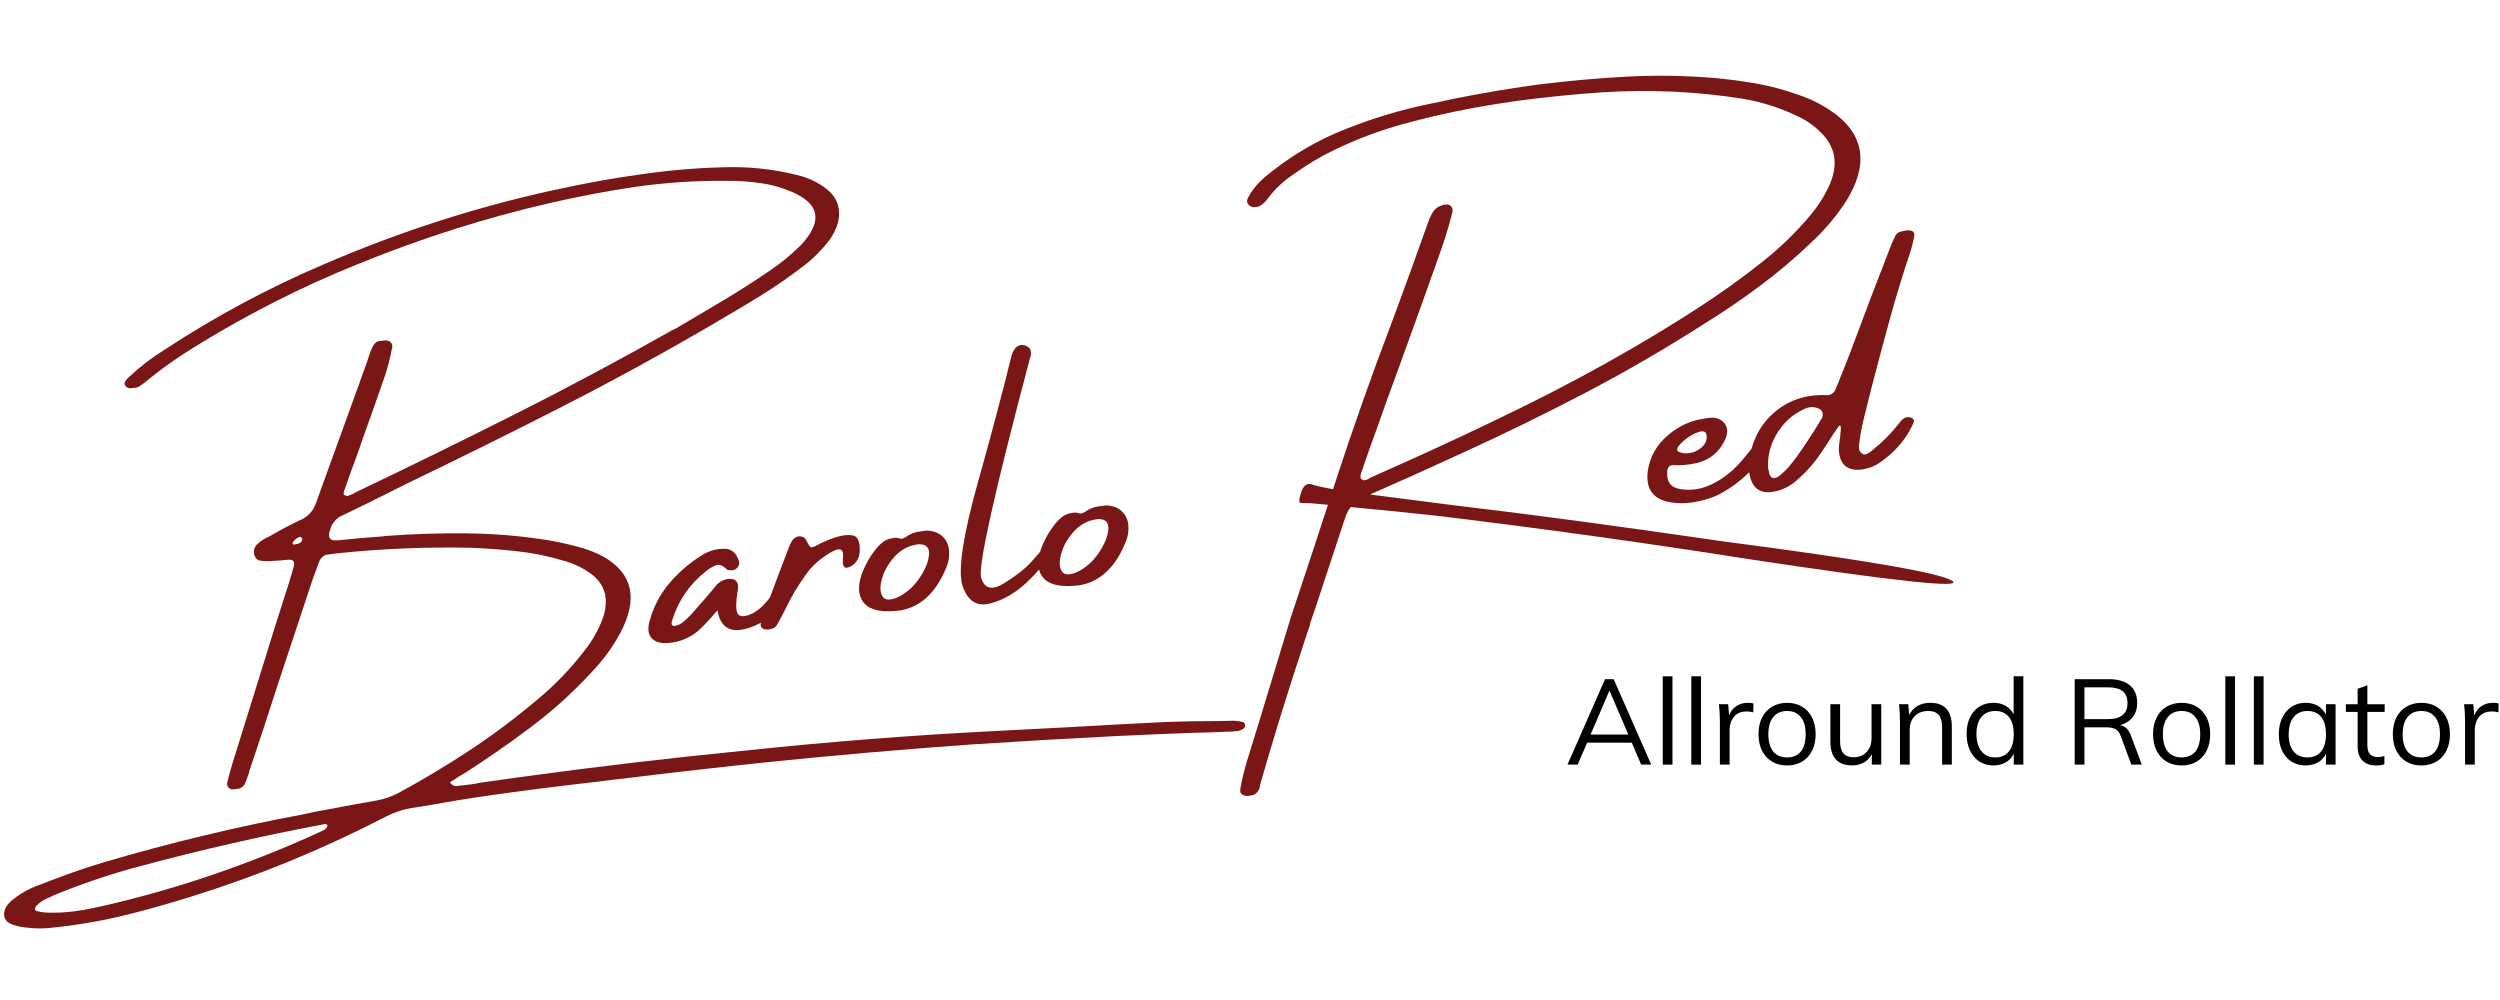 <?xml version="1.0" encoding="UTF-8"?><svg id="Ebene_1" xmlns="http://www.w3.org/2000/svg" xmlns:xlink="http://www.w3.org/1999/xlink" viewBox="0 0 1000 400"><defs><style>.cls-1{fill:#000;}.cls-1,.cls-2,.cls-3{stroke-width:0px;}.cls-2{fill:none;}.cls-4{clip-path:url(#clippath);}.cls-3{fill:#7b1617;}</style><clipPath id="clippath"><rect class="cls-2" x="-18.64" y="53.93" width="794.59" height="280.05" transform="translate(-23.31 54.59) rotate(-8)"/></clipPath></defs><path class="cls-1" d="M656.46,305.85l-3.74-8.78h-17.86l-3.79,8.78h-4.08l15.02-34.18h3.46l15.02,34.18h-4.03ZM636.25,293.8h15.07l-7.54-17.57-7.54,17.57Z"/><path class="cls-1" d="M665.1,305.85v-35.33h3.89v35.33h-3.89Z"/><path class="cls-1" d="M676.52,305.85v-35.33h3.89v35.33h-3.89Z"/><path class="cls-1" d="M701.39,281.41l-.1,3.55c-.74-.26-1.58-.38-2.54-.38-2.34,0-4.07.73-5.21,2.18-1.14,1.46-1.7,3.22-1.7,5.3v13.78h-3.89v-17.38c0-2.5-.13-4.75-.38-6.77h3.7l.38,4.46c.61-1.63,1.58-2.88,2.93-3.74s2.88-1.3,4.61-1.3c.8,0,1.54.1,2.21.29Z"/><path class="cls-1" d="M708.83,304.65c-1.73-1.02-3.06-2.48-4.01-4.37-.94-1.89-1.42-4.1-1.42-6.62s.47-4.74,1.42-6.62c.94-1.89,2.28-3.34,4.01-4.37,1.73-1.02,3.73-1.54,6-1.54s4.27.51,6,1.54c1.73,1.02,3.06,2.48,4.01,4.37.94,1.89,1.42,4.1,1.42,6.62s-.47,4.74-1.42,6.62c-.94,1.89-2.28,3.34-4.01,4.37-1.73,1.02-3.73,1.54-6,1.54s-4.27-.51-6-1.54ZM720.35,300.59c1.28-1.58,1.92-3.9,1.92-6.94s-.66-5.22-1.97-6.84c-1.31-1.62-3.14-2.42-5.47-2.42s-4.21.81-5.52,2.42c-1.31,1.62-1.97,3.9-1.97,6.84s.65,5.35,1.94,6.94c1.3,1.58,3.14,2.38,5.54,2.38s4.24-.79,5.52-2.38Z"/><path class="cls-1" d="M752.51,281.7v24.14h-3.79v-4.18c-.77,1.47-1.84,2.59-3.22,3.36-1.38.77-2.93,1.15-4.66,1.15-2.85,0-5.01-.8-6.48-2.4-1.47-1.6-2.21-3.97-2.21-7.1v-14.98h3.89v14.88c0,2.18.45,3.78,1.34,4.8.9,1.02,2.26,1.54,4.08,1.54,2.14,0,3.87-.7,5.18-2.09,1.31-1.39,1.97-3.22,1.97-5.5v-13.63h3.89Z"/><path class="cls-1" d="M780.73,290.68v15.17h-3.89v-14.98c0-2.24-.45-3.88-1.34-4.92-.9-1.04-2.3-1.56-4.22-1.56-2.24,0-4.03.69-5.38,2.06-1.34,1.38-2.02,3.23-2.02,5.57v13.82h-3.89v-17.38c0-2.5-.13-4.75-.38-6.77h3.7l.38,4.32c.74-1.57,1.84-2.78,3.31-3.62,1.47-.85,3.15-1.27,5.04-1.27,5.79,0,8.69,3.18,8.69,9.55Z"/><path class="cls-1" d="M809.34,270.52v35.33h-3.84v-4.37c-.7,1.5-1.77,2.66-3.19,3.48-1.42.82-3.08,1.22-4.97,1.22-2.11,0-3.98-.53-5.59-1.58-1.62-1.06-2.87-2.54-3.77-4.44-.9-1.9-1.34-4.1-1.34-6.6s.44-4.68,1.32-6.55c.88-1.87,2.14-3.32,3.77-4.34,1.63-1.02,3.5-1.54,5.62-1.54,1.89,0,3.54.41,4.94,1.22,1.41.82,2.46,1.96,3.17,3.43v-15.26h3.89ZM803.58,300.54c1.28-1.62,1.92-3.91,1.92-6.89s-.64-5.22-1.92-6.84c-1.28-1.62-3.1-2.42-5.47-2.42s-4.22.8-5.54,2.4c-1.33,1.6-1.99,3.86-1.99,6.77s.66,5.29,1.99,6.94c1.33,1.65,3.17,2.47,5.54,2.47s4.19-.81,5.47-2.42Z"/><path class="cls-1" d="M856.71,305.85h-4.18l-4.22-11.38c-.51-1.41-1.22-2.35-2.14-2.83-.91-.48-2.2-.72-3.86-.72h-8.54v14.93h-3.89v-34.18h13.58c3.68,0,6.5.82,8.47,2.45,1.97,1.63,2.95,3.98,2.95,7.06,0,2.24-.58,4.12-1.75,5.64-1.17,1.52-2.86,2.6-5.06,3.24.99.16,1.84.58,2.54,1.27.7.69,1.3,1.67,1.78,2.95l4.32,11.57ZM843.13,287.65c5.25,0,7.87-2.14,7.87-6.43,0-2.11-.64-3.69-1.92-4.73-1.28-1.04-3.26-1.56-5.95-1.56h-9.36v12.72h9.36Z"/><path class="cls-1" d="M866.65,304.65c-1.73-1.02-3.06-2.48-4.01-4.37-.94-1.89-1.42-4.1-1.42-6.62s.47-4.74,1.42-6.62c.94-1.89,2.28-3.34,4.01-4.37,1.73-1.02,3.73-1.54,6-1.54s4.27.51,6,1.54c1.73,1.02,3.06,2.48,4.01,4.37.94,1.89,1.42,4.1,1.42,6.62s-.47,4.74-1.42,6.62c-.94,1.89-2.28,3.34-4.01,4.37-1.73,1.02-3.73,1.54-6,1.54s-4.27-.51-6-1.54ZM878.17,300.59c1.28-1.58,1.92-3.9,1.92-6.94s-.66-5.22-1.97-6.84c-1.31-1.62-3.14-2.42-5.47-2.42s-4.21.81-5.52,2.42c-1.31,1.62-1.97,3.9-1.97,6.84s.65,5.35,1.94,6.94c1.3,1.58,3.14,2.38,5.54,2.38s4.24-.79,5.52-2.38Z"/><path class="cls-1" d="M890.12,305.85v-35.33h3.89v35.33h-3.89Z"/><path class="cls-1" d="M901.54,305.85v-35.33h3.89v35.33h-3.89Z"/><path class="cls-1" d="M934.23,281.7v24.14h-3.84v-4.37c-.7,1.5-1.77,2.66-3.19,3.48-1.42.82-3.08,1.22-4.97,1.22-2.14,0-4.02-.51-5.64-1.54-1.62-1.02-2.86-2.47-3.74-4.34-.88-1.87-1.32-4.06-1.32-6.55s.45-4.7,1.34-6.6c.9-1.9,2.15-3.38,3.77-4.44,1.62-1.06,3.48-1.58,5.59-1.58,1.89,0,3.54.42,4.94,1.25,1.41.83,2.48,2,3.22,3.5v-4.18h3.84ZM928.47,300.54c1.28-1.62,1.92-3.91,1.92-6.89s-.64-5.26-1.92-6.86c-1.28-1.6-3.1-2.4-5.47-2.4s-4.22.82-5.54,2.47c-1.33,1.65-1.99,3.94-1.99,6.89s.66,5.22,1.97,6.82c1.31,1.6,3.17,2.4,5.57,2.4s4.19-.81,5.47-2.42Z"/><path class="cls-1" d="M946.95,284.77v13.2c0,1.79.37,3.05,1.1,3.77.74.72,1.78,1.08,3.12,1.08.9,0,1.76-.14,2.59-.43v3.31c-.99.32-2.11.48-3.36.48-2.3,0-4.1-.65-5.4-1.94-1.3-1.3-1.94-3.21-1.94-5.74v-13.73h-4.7v-3.07h4.7v-6.19l3.89-1.39v7.58h6.91v3.07h-6.91Z"/><path class="cls-1" d="M962.55,304.65c-1.73-1.02-3.06-2.48-4.01-4.37-.94-1.89-1.42-4.1-1.42-6.62s.47-4.74,1.42-6.62c.94-1.89,2.28-3.34,4.01-4.37,1.73-1.02,3.73-1.54,6-1.54s4.27.51,6,1.54c1.73,1.02,3.06,2.48,4.01,4.37.94,1.89,1.42,4.1,1.42,6.62s-.47,4.74-1.42,6.62c-.94,1.89-2.28,3.34-4.01,4.37-1.73,1.02-3.73,1.54-6,1.54s-4.27-.51-6-1.54ZM974.07,300.59c1.28-1.58,1.92-3.9,1.92-6.94s-.66-5.22-1.97-6.84c-1.31-1.62-3.14-2.42-5.47-2.42s-4.21.81-5.52,2.42c-1.31,1.62-1.97,3.9-1.97,6.84s.65,5.35,1.94,6.94c1.3,1.58,3.14,2.38,5.54,2.38s4.24-.79,5.52-2.38Z"/><path class="cls-1" d="M999.46,281.41l-.1,3.55c-.74-.26-1.58-.38-2.54-.38-2.34,0-4.07.73-5.21,2.18-1.14,1.46-1.7,3.22-1.7,5.3v13.78h-3.89v-17.38c0-2.5-.13-4.75-.38-6.77h3.7l.38,4.46c.61-1.63,1.58-2.88,2.93-3.74s2.88-1.3,4.61-1.3c.8,0,1.54.1,2.21.29Z"/><g class="cls-4"><path class="cls-3" d="M725.5,172.55c-1.91,3.09-4.1,6.36-6.57,9.83-2.47,3.47-4.78,6.06-6.93,7.76-2.15,1.7-3.59,1.46-4.32-.71l-.18-1.25c-.01-.09-.08-.25-.21-.47-.41-4.91.72-9.62,3.38-14.11,2.66-4.49,6.28-7.79,10.86-9.9,1.85-.97,3.7-1.11,5.55-.43.89.25,1.49.75,1.81,1.49.32.74.28,1.56-.11,2.47-.27.46-1.35,2.24-3.26,5.32M761.36,167.47c-.62.51-1.18,1.11-1.7,1.8-3.17,4.09-6.77,7.72-10.82,10.89-.17.12-.3.25-.37.41-.61.37-1.18.7-1.71.99-.53.29-1.07.3-1.63.05-.87-.49-1.37-1.14-1.48-1.96s-.09-1.66.07-2.53c.49-3.9,1.25-7.75,2.28-11.54.82-3.24,1.62-6.48,2.4-9.71,2.42-9.38,4.91-18.71,7.46-27.99,2.55-9.28,5.36-18.49,8.44-27.63.59-1.88,1.05-3.84,1.38-5.87.21-.83.01-1.44-.61-1.83-.62-.39-1.4-.51-2.33-.38l-.63.09c-.83.12-1.62.31-2.37.58-.74.27-1.32.84-1.71,1.7-.89,1.78-1.67,3.62-2.35,5.51-2.35,6.15-4.71,12.26-7.08,18.32-2.89,7.7-5.77,15.34-8.63,22.94-1.53,3.95-3.1,7.92-4.72,11.88-.31.8-.63,1.58-.95,2.33-.76,2-2.3,2.83-4.62,2.5-8.06-.1-14.86,2.35-20.41,7.34-5.55,4.99-8.79,11.58-9.72,19.76-.15,1.96.03,3.9.53,5.82,1.28,4.74,4.41,6.65,9.39,5.71,3.05-.52,5.83-1.79,8.34-3.8,4.2-3.43,7.81-7.44,10.81-12.03,1.65-2.41,3.25-4.86,4.79-7.35.23-.36.49-.71.78-1.03.99-1.7,1.63-2.44,1.92-2.22.29.22.29,1.49,0,3.8,0,.62-.09,1.24-.23,1.88-.2,1.31-.32,2.63-.37,3.96.35,6.2,3.63,8.82,9.84,7.85,2.68-.47,5-1.46,6.97-2.97,4.06-2.79,7.47-6.26,10.26-10.39,1.21-1.83,2.24-3.79,3.08-5.9-.22-.91-.84-1.43-1.85-1.55-1.01-.12-1.82.08-2.44.59M679.83,172.68c.5-.16,1.01-.2,1.55-.11.53.09.91.43,1.14,1.01.43,1.69.06,3.22-1.09,4.59-1.16,1.37-2.67,2.32-4.54,2.84-1.87.52-3.68.44-5.43-.27-.46-.27-.67-.6-.6-1.02.06-.41.21-.8.44-1.16,2.35-2.84,5.19-4.8,8.54-5.89M706.5,177.52c.08-1.48-.27-2.32-1.03-2.52-.76-.2-3.17,2.28-7.23,7.44-4.06,5.16-8.57,8.92-13.54,11.27-4.3,2.07-8.64,2.68-13.02,1.83-3.55-.64-5.13-3.02-4.77-7.14,0-.62.21-1.17.62-1.65.4-.48.92-.72,1.53-.71,3.25.21,6.54-.09,9.89-.89,5.03-1.23,8.72-4.3,11.06-9.22,1.01-2.22,1.12-4.13.33-5.73-.79-1.59-2.26-2.62-4.41-3.07-1.25-.11-2.54-.02-3.87.26l-.14.02c-5.31.65-10.22,2.88-14.75,6.69-4.53,3.81-7.22,8.59-8.07,14.34-.82,6.65,1.74,10.71,7.68,12.2,3.62.82,7.46.85,11.51.09,2.54-.45,4.98-1.14,7.31-2.06,2.33-.92,5.15-2.57,8.46-4.95,3.31-2.38,6.12-5.09,8.45-8.11,2.32-3.02,3.65-5.72,3.98-8.09M688.11,216.39c-41.17-6-76.51-10.74-106.02-14.21-15.61-1.97-28.35-3.61-38.22-4.92-9.87-1.31-16.17-2.46-18.91-3.45-2.09-.75-3.61.33-4.55,3.23-.94,2.9-.9,4.28.12,4.14.34.05.65.05.92.01,1.56.02,3.14.1,4.72.26,4.65.39,9.3.85,13.97,1.37,11.6,1.07,23.18,2.23,34.72,3.5,41.51,5.01,82.76,10.73,123.76,17.19,59.78,9.07,87.18,11.99,82.21,8.79-4.97-3.21-35.88-8.51-92.73-15.9M537.96,207.46c.71-2.37,1.8-4.27,3.28-5.68,1.48-1.41,3.25-2.53,5.32-3.34,12.93-5.65,25.87-11.47,38.8-17.45,16.5-7.53,32.86-15.53,49.06-24.01,16.2-8.48,32.1-17.72,47.69-27.72,7.58-4.71,14.94-9.73,22.09-15.07,7.15-5.34,14.03-11.17,20.62-17.49,5.28-4.91,9.87-10.41,13.8-16.5,8.4-13.68,7.29-24.91-3.31-33.69-4.8-3.82-10.2-6.71-16.2-8.66-5.49-1.97-11.11-3.47-16.89-4.48-5.78-1.01-11.61-1.76-17.5-2.26-11.39-.91-22.82-1.05-34.29-.44-11.46.62-22.99,1.65-34.57,3.08l-6.89.97-.28.04c-12.06,1.79-24.03,3.99-35.92,6.61-12.3,2.44-24.4,6.1-36.3,10.99-9.76,3.98-18.95,9.34-27.56,16.09-1.89,1.4-3.67,2.95-5.35,4.66-1.68,1.7-3.1,3.63-4.26,5.78-.76,1.34-.6,2.45.47,3.34.79.6,1.7.78,2.7.54.52.02,1.07-.15,1.63-.51,1.18-.69,2.16-1.61,2.95-2.76,2.87-3.86,6.31-7.11,10.34-9.76,5.2-3.76,10.61-7.01,16.24-9.74,8.87-4.27,17.89-7.68,27.07-10.23,9.18-2.54,18.38-4.68,27.61-6.4,6.18-1.15,12.33-2.16,18.46-3.02,11.39-1.5,22.68-2.64,33.89-3.41,19.09-1.22,37.77-.38,56.02,2.49,7.46,1.22,14.54,3.4,21.22,6.53,4.43,1.89,8.24,4.57,11.43,8.05,5.27,5.84,5.94,12.82,2.02,20.95-1.94,4.06-4.35,7.78-7.23,11.17-5.8,6.88-12.15,13.05-19.05,18.51-8.26,6.56-16.76,12.66-25.51,18.32-8.74,5.65-17.62,11.1-26.64,16.35-14.44,8.37-29.09,16.21-43.95,23.5-14.86,7.3-29.83,14.35-44.92,21.15-5.39,2.41-10.78,4.83-16.17,7.24-.22.13-.41.27-.58.44-.5.17-1,.33-1.49.49-.52-.02-.98-.22-1.36-.59-.24-.39-.32-.85-.23-1.39.09-.53.24-1.07.45-1.62.07-.2.15-.42.26-.68.5-1.49,1.01-2.96,1.51-4.4,1.34-3.93,2.74-7.82,4.18-11.66,2.8-8.02,5.68-16.02,8.63-24,5.71-15.62,11.32-31.25,16.84-46.89,1.67-4.64,3.1-9.26,4.3-13.88.22-.79.42-1.55.6-2.29.19-.97-.03-1.76-.69-2.35-.65-.59-1.48-.75-2.48-.47-.44-.08-.85.03-1.23.32-1.27.37-2.31,1.08-3.11,2.14-.94,1.36-1.68,2.86-2.21,4.5-4.78,13.5-9.66,26.94-14.64,40.33-7.82,20.51-15.12,41.13-21.91,61.87-.85,2.72-3.85,11.91-9.01,27.57-5.16,15.66-8.24,24.96-9.25,27.89-2.24,7.32-4.45,14.61-6.65,21.88-3.68,12.21-7.39,24.35-11.14,36.43-1.06,3.56-1.91,7.11-2.55,10.65-.15.97.03,1.67.55,2.12.51.45,1.2.71,2.06.78.43.03.85-.03,1.25-.18,1.56.02,2.76-.77,3.57-2.35.22-.46.35-.9.38-1.33.11-.21.15-.42.12-.66,5.24-18.3,10.88-36.58,16.93-54.85.95-3.02,1.95-6.02,2.99-9.01.03-.43.12-.85.25-1.24.54-1.54,1.06-3.04,1.57-4.48.43-1.29,4.48-13.58,12.15-36.85M443.32,211.85c-.24,2.85-1.55,6-3.92,9.46-2.38,3.46-5.32,6-8.83,7.63-3.13,1.29-5.14,1.04-6.03-.75-.89-1.79-.85-4.25.14-7.37.98-3.12,2.74-6.01,5.28-8.66,2.54-2.65,5.65-4.17,9.34-4.54,2.93-.03,4.28,1.38,4.04,4.23M432.2,234.04c8.2-1.58,14.3-7.52,18.3-17.84.59-1.55.88-3.15.89-4.81.04-2.75-.77-4.97-2.43-6.65-1.66-1.68-3.88-2.54-6.68-2.58l-2.16.3c-1.73.15-3.32.63-4.77,1.45-.31.14-.55.29-.72.46-.69.48-1.42.84-2.19,1.09-.34-.09-.69-.16-1.02-.21-1.08-.27-2.01-.29-2.77-.04-1.35.19-2.51.64-3.5,1.34-.99.71-1.93,1.6-2.82,2.67-2.59,3.16-4.6,6.71-6.03,10.65-1.64,5.15-1.19,9.03,1.35,11.63,2.54,2.6,7.19,3.48,13.93,2.62l.21-.03.42-.06ZM412.73,224.53c-2.47,2.79-6.14,5.69-10.99,8.72-4.85,3.02-7.95,2.31-9.28-2.14-1.34-4.45,5.31-34.26,19.95-89.43,0-1.33-.29-2.21-.87-2.65-.58-.44-1.14-.74-1.69-.9-1.62-.39-2.9.05-3.86,1.32-.72.95-1.21,2.02-1.47,3.19-3.21,13.19-7.72,30.15-13.51,50.89-5.79,20.74-7.83,34.24-6.1,40.48,2.01,6.25,5.66,8.72,10.95,7.41,5.28-1.31,10.2-4.11,14.76-8.39,4.56-4.28,8.53-9.17,11.93-14.67.57-.98.67-1.7.3-2.17-.37-.47-1.06-.54-2.05-.21-1,.33-2.15,1.37-3.47,3.11-.59.84-2.12,2.65-4.6,5.44M371.6,221.93c-.24,2.85-1.55,6-3.92,9.46-2.38,3.46-5.32,6-8.83,7.63-3.13,1.29-5.14,1.04-6.03-.75-.89-1.79-.85-4.25.14-7.37.98-3.12,2.74-6.01,5.28-8.66,2.54-2.65,5.65-4.17,9.34-4.54,2.93-.03,4.28,1.38,4.04,4.23M360.49,244.12c8.2-1.58,14.3-7.52,18.3-17.84.59-1.55.88-3.15.89-4.81.04-2.75-.77-4.97-2.43-6.65-1.66-1.68-3.88-2.54-6.68-2.58l-2.16.3c-1.73.15-3.32.63-4.77,1.45-.31.14-.55.29-.72.46-.69.48-1.42.84-2.19,1.09-.35-.09-.69-.16-1.02-.21-1.08-.27-2-.29-2.77-.04-1.35.19-2.51.64-3.5,1.34-.99.71-1.93,1.6-2.82,2.67-2.59,3.16-4.6,6.71-6.03,10.65-1.64,5.15-1.19,9.03,1.35,11.63,2.54,2.6,7.19,3.48,13.93,2.62l.21-.03.42-.06ZM341.19,214.2c-1.78-.39-3.97-.19-6.55.6-2.59.79-5.2,1.89-7.84,3.3-1.23.69-2.04.96-2.44.8-.4-.16-.97-1.01-1.71-2.56-.59-1.2-1.51-1.8-2.74-1.82-1.23-.02-2.24.55-3.03,1.7-.69,1.14-1.26,2.35-1.69,3.65.01.09-.02.19-.1.3-3.22,8.41-6.38,16.78-9.46,25.12-.51,1.4-.94,2.76-1.27,4.08-.23.74-.1,1.34.39,1.79.49.45,1.14.67,1.94.65.86.02,1.68-.13,2.46-.45.78-.32,1.42-.95,1.9-1.87.76-1.34,1.51-2.74,2.25-4.22.15-.3.35-.69.62-1.15,2.48-5.27,5.47-10.28,8.96-15.03,2.27-3.02,5.33-5.68,9.17-8,3.84-2.31,5.56-1.64,5.15,2.01-.41,3.65.62,4.81,3.08,3.47,2.46-1.34,3.68-3.64,3.64-6.9-.03-3.26-.94-5.09-2.72-5.48M312.11,233.34c-1.33,2.01-2.99,4.25-4.98,6.74-1.99,2.48-4.09,4.27-6.28,5.35-2.19,1.09-3.9,1.33-5.12.72-1.22-.61-1.54-3.2-.95-7.78.18-1.07.34-2.13.47-3.19.13-2.81-1.34-4-4.41-3.57-2.11.49-3.78,1.6-5,3.33-2.83,3.43-5.74,6.8-8.73,10.1l-.11.23c-.62.61-1.39,1.37-2.31,2.28-.91.91-1.85,1.63-2.82,2.17-.97.54-1.89.73-2.76.57-.31-.19-.47-.49-.48-.89,0-.4.06-.78.2-1.13,2.43-7.96,6.93-14.54,13.49-19.72,1.4-1.14,2.77-1.96,4.09-2.46,1.33-.49,2.79.09,4.4,1.76.11.08.24.13.41.16.17.02.3.03.39.02,1.42.32,2.57-.05,3.46-1.13.68-.9.81-1.84.38-2.82-1.13-3.3-3.28-4.82-6.46-4.56-3.2.12-6.14,1.1-8.82,2.94-5.04,3.22-9.48,7.18-13.31,11.88-3.24,4.2-5.56,8.78-6.94,13.76-.93,3.16-.7,5.53.68,7.11,1.38,1.58,3.66,2.24,6.85,1.98,4.3-.37,8.13-1.9,11.5-4.6,1.41-1.1,4.09-3.91,8.04-8.44,1.45,8.65,7.44,10.2,17.98,4.65,1.26-.79,2.44-1.69,3.53-2.7-.01-.09.05-.15.19-.17,1.64-1.46,3.12-3.06,4.44-4.81,1.32-1.75,2.52-3.6,3.62-5.55.59-2.54.29-4.05-.88-4.53-1.18-.47-2.43.3-3.76,2.3M40.71,362.48c-3.44.81-6.89,1.47-10.38,1.96-4.08.57-8.15.77-12.2.58-1.2-.12-2.34-.31-3.42-.58-.56-.25-.81-.59-.74-1,.06-.41.28-.81.65-1.19,1.53-1.54,3.34-2.67,5.42-3.39.31-.14.6-.3.86-.48,11.72-4.87,23.6-8.88,35.66-12.04,24.4-6.55,48.87-12.12,73.41-16.71l.35-.05c.2.07.42.3.66.69-.11.54-.36.96-.74,1.28-.38.31-.75.54-1.11.69-.23.03-.43.13-.6.3-28.68,13.17-57.95,23.15-87.81,29.95M117.72,217.81c-.33.05-.53-.05-.61-.3-.08-.25-.05-.5.11-.76.8-1.01,1.75-1.71,2.83-2.1l.16.12c.26.2.45.34.56.42.11.08.17.24.21.47-.07.2-.18.46-.35.79-.17.33-.34.56-.51.68-.8.35-1.6.58-2.39.69M493.29,288.29c-1.89.03-3.71.07-5.45.13-7.29-.02-14.61.11-21.96.39-12.55.63-25.12,1.3-37.7,2.03-10.44.52-20.87,1.06-31.3,1.63-32.81,1.67-65.62,4.25-98.46,7.73-30.21,2.97-60.48,6.53-90.8,10.7l-15.32,2.15c-1.1.25-2.21.45-3.32.61l-.21.03c-1.63.23-3.3.42-5.03.57l-.14.02c-.64.18-1.22.22-1.76.11-.54-.11-1.17-.59-1.91-1.44.7-.43,1.33-.83,1.89-1.19,1.11-.82,2.2-1.49,3.27-2.02,9.08-5.77,17.97-11.92,26.66-18.45,10.07-7.48,19.29-15.96,27.66-25.47,3.38-3.88,6.27-8.08,8.67-12.58,7.26-13.66,5.05-23.83-6.63-30.52-2.72-1.47-5.53-2.63-8.44-3.5-4.34-1.24-8.81-2.26-13.43-3.08-10.66-1.72-21.46-2.65-32.42-2.79-10.95-.14-21.98.21-33.08,1.06l-1.11.16c-5.86.4-11.71.91-17.53,1.54-2.2.21-3.43-.18-3.72-1.18-.28-1,0-2.51.86-4.52,1.07-2.14,2.69-3.62,4.84-4.44,4.88-2.34,9.75-4.73,14.61-7.17,3.49-1.77,6.98-3.51,10.48-5.24,20.88-10.04,41.65-20.33,62.3-30.87,20.65-10.55,41.03-21.71,61.15-33.48.3-.19.54-.34.72-.46,5.78-3.32,11.5-6.73,17.17-10.22,5.66-3.49,11.17-7.27,16.51-11.34,4.42-3.22,8.31-7.06,11.66-11.51,2.59-3.82,3.79-7.48,3.6-10.98-.18-3.5-1.8-6.5-4.85-9.01-3.61-2.81-7.69-4.72-12.24-5.74-9.71-2.42-19.75-3.42-30.1-3.01-10.99.31-21.97,1.29-32.96,2.93-10.12,1.42-20.23,3.22-30.34,5.4-32.69,6.87-64.74,17.1-96.16,30.7-21.79,9.31-42.81,20.6-63.05,33.85-.08.11-.17.17-.26.18-4.97,3.06-9.66,6.68-14.1,10.86-.64.52-1.15,1.11-1.53,1.78-.38.67-.26,1.34.35,2.01.81.69,1.76.87,2.84.52.86.07,1.73-.15,2.61-.65,1.51-1.06,3-2.22,4.48-3.47,5.23-4.19,10.68-8.03,16.34-11.53,21.54-13.44,43.85-24.79,66.93-34.05,25.03-10.19,50.4-18.25,76.12-24.19,11.6-2.67,23.15-4.86,34.65-6.57l.21-.03c11.93-1.68,23.84-2.45,35.74-2.32,4.96-.08,9.87.26,14.74,1.02,4.86.76,9.46,2.21,13.78,4.35,9.23,4.72,9.77,11.46,1.63,20.22-3.86,3.86-8.06,7.31-12.6,10.36-6.09,4.17-12.28,8.13-18.57,11.88-6.29,3.75-12.6,7.49-18.94,11.22-.4.15-.85.36-1.33.61-20.83,11.78-41.88,23.02-63.14,33.73-21.26,10.7-42.59,21.16-63.97,31.36-.17.12-.35.24-.52.36-.72.29-1.37.55-1.95.77l-.26.18c-.34-.05-.68-.12-1.02-.21-.54-.11-.78-.39-.72-.82.06-.43.15-.85.29-1.25l.11-.23c.83-2.48,1.69-4.95,2.58-7.39.51-1.4,1.05-2.82,1.6-4.27,1.07-2.85,2.06-5.69,2.99-8.52,3.07-8.48,6.05-16.92,8.94-25.33,1.17-3.48,2.09-7.04,2.76-10.68.09-.01.13-.07.12-.16.37-1.76-.26-2.87-1.89-3.36-.72-.09-1.45-.03-2.18.16-1.67-.1-2.91.69-3.71,2.37-.66,1.37-1.2,2.75-1.62,4.13-.19.64-.41,1.31-.64,2.01-1.81,4.94-3.57,9.8-5.26,14.59-5.06,13.87-10.09,27.76-15.09,41.67-1.11,3.19-3.14,5.46-6.07,6.82-.5.16-.94.37-1.33.61-3.82,1.81-7.54,3.8-11.16,5.97-.4.15-.85.36-1.33.61-1.37.71-2.58,1.57-3.65,2.57-1.07,1-1.48,2.36-1.24,4.08.45,1.5,1.31,2.34,2.59,2.51,1.28.17,2.63.23,4.04.18l.77-.11c1.17-.07,2.37-.14,3.59-.22.93-.13,1.86-.21,2.81-.25,1.82-.16,2.52.74,2.08,2.69-.34,1.28-.73,2.59-1.15,3.92-.17.45-.32.94-.43,1.48-1.8,5.74-3.64,11.52-5.52,17.32-5.68,18.17-11.35,36.41-17.02,54.72-.96,2.93-1.8,5.91-2.51,8.94-.24,1.36.32,2.27,1.66,2.75.72.09,1.45.03,2.18-.16,1.23.02,2.24-.55,3.03-1.7.62-1.32,1.16-2.7,1.62-4.13.15-.31.24-.67.27-1.1,3.91-11.58,7.74-23.22,11.49-34.92,4.55-13.75,9.12-27.55,13.71-41.4.62-1.65,1.22-3.3,1.79-4.94.23-.7.51-1.42.83-2.18.56-1.73,1.59-2.83,3.09-3.27l2.16-.3,1.88-.26c18.15-1.89,36.1-2.63,53.86-2.24,6.28.25,12.52.73,18.7,1.42,6.18.69,12.21,1.93,18.09,3.7,4.43,1.18,8.39,3.13,11.9,5.85,4.99,4.18,6.36,9.76,4.13,16.75-1.73,4.84-4.23,9.3-7.49,13.41-5.72,7.48-12.19,14.16-19.41,20.05-8.63,7.27-17.58,13.95-26.83,20.03-9.25,6.08-18.72,11.74-28.39,16.98-2.83,1.44-5.72,2.41-8.68,2.92-8.22,1.44-16.44,2.95-24.64,4.53-1.52.31-3.08.65-4.69,1.01-26.61,4.97-53.13,11.35-79.53,19.13-6.59,1.97-13.09,4.18-19.51,6.65-1.98.71-3.91,1.45-5.79,2.23-3.85,1.25-7.42,3.15-10.7,5.69-1.08.77-2,1.68-2.78,2.73-.77,1.06-1.19,2.25-1.24,3.58.1,1.36.58,2.37,1.46,3.03.87.66,1.9,1.12,3.07,1.38,1.34.43,2.75.7,4.23.82,3.72.52,7.5.51,11.36-.03,2.57-.27,5.13-.58,7.68-.94,7.89-1.11,15.7-2.66,23.42-4.64,7.72-1.98,15.43-4.18,23.14-6.59,26.72-8.25,52.81-18.95,78.28-32.09,3.4-1.75,6.83-2.92,10.3-3.51,2.74-.38,5.54-.83,8.4-1.32,7.61-1.4,15.3-2.65,23.05-3.74l.28-.04c13.18-1.85,26.39-3.54,39.62-5.07,2.15-.21,4.34-.47,6.56-.78s4.35-.56,6.49-.77c19.45-2.4,38.92-4.62,58.43-6.65,27.2-2.78,54.42-5.14,81.65-7.07,19.47-1.27,38.93-2.39,58.39-3.38,10.02-.46,20.11-.89,30.28-1.27,4.34-.09,8.7-.23,13.08-.42.28-.04.63-.04,1.06,0,.85-.02,1.74-.1,2.67-.23.89-.03,1.78-.3,2.66-.8.21-.17.4-.36.56-.58.16-.21.29-.49.38-.83-.03-.19-.1-.44-.21-.75-.12-.31-.27-.51-.47-.57-1.43-.41-2.81-.62-4.14-.63"/></g></svg>